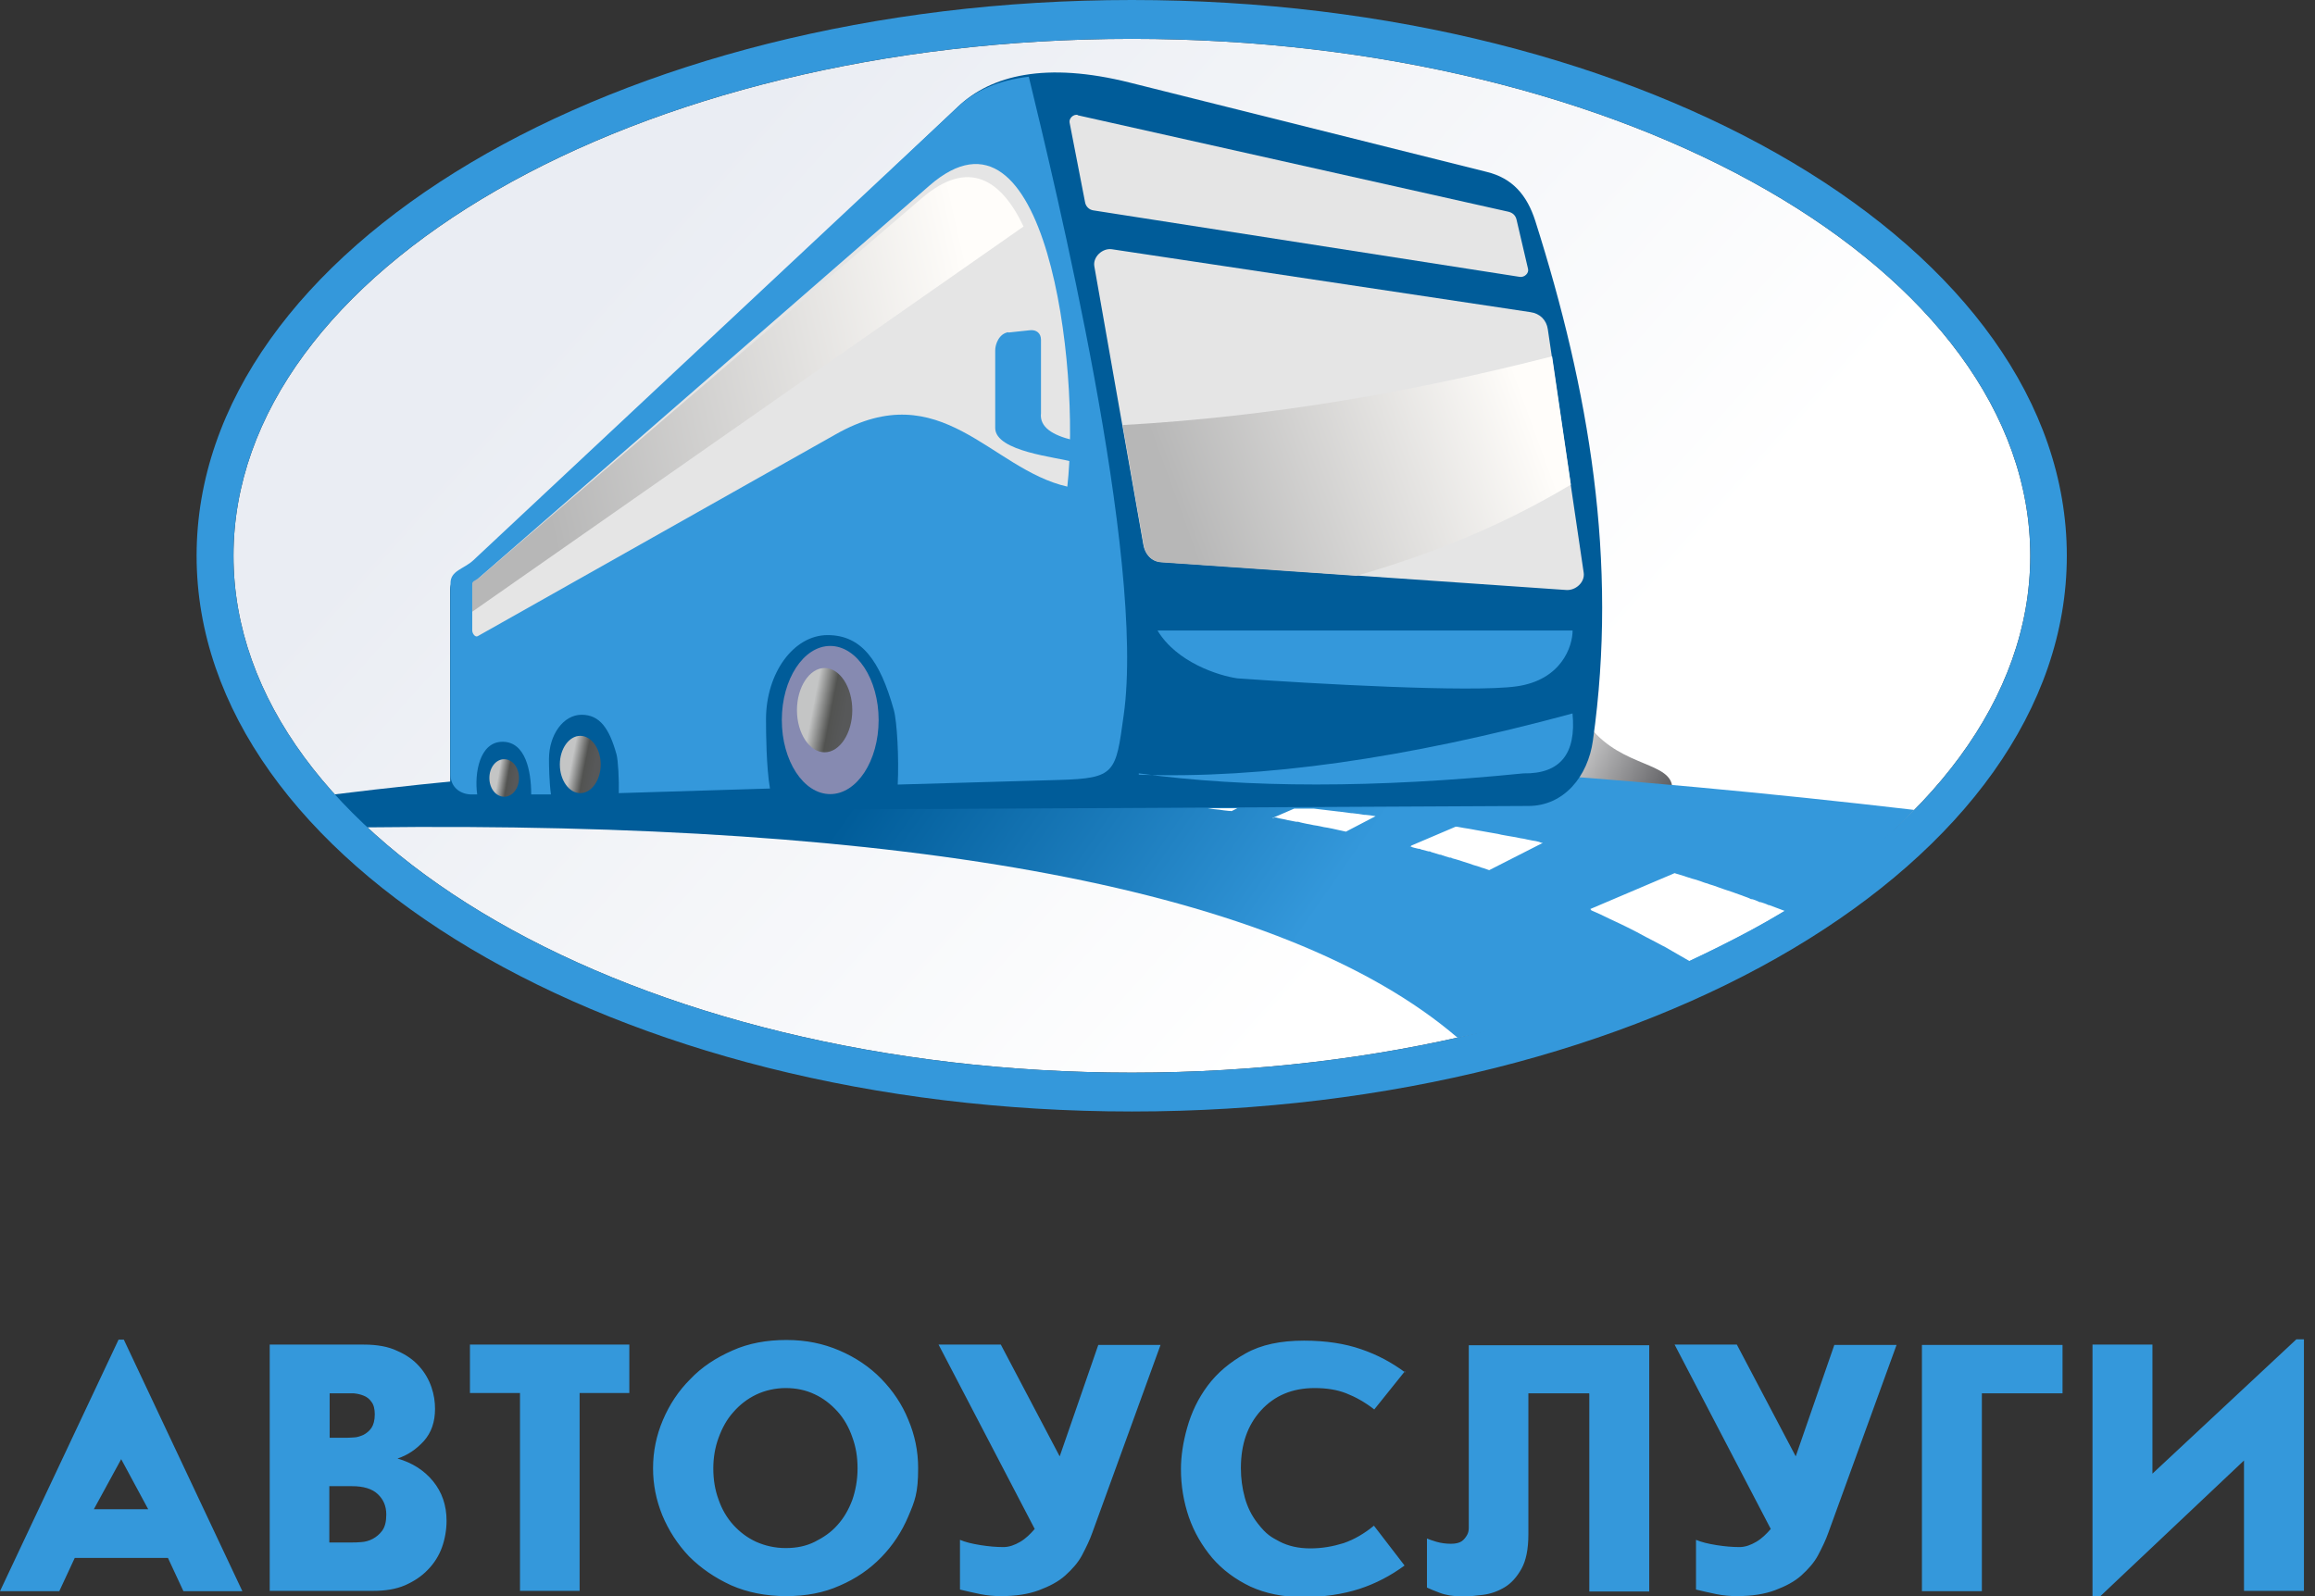 <svg width="145" height="100" viewBox="0 0 145 100" fill="none" xmlns="http://www.w3.org/2000/svg">
<rect x="0" y="0" width="145" height="100" fill="#333333" stroke="none"/>
<g clip-path="url(#clip0_387_320)">
<path d="M70.895 67.203C101.973 67.203 127.166 52.704 127.166 34.819C127.166 16.933 101.973 2.434 70.895 2.434C39.818 2.434 14.624 16.933 14.624 34.819C14.624 52.704 39.818 67.203 70.895 67.203Z" fill="url(#paint0_linear_387_320)"/>
<path fill-rule="evenodd" clip-rule="evenodd" d="M99.629 45.606C101.65 48.102 104.744 47.731 104.744 49.402C104.744 51.073 102.805 51.526 100.722 51.526C98.639 51.526 96.927 50.165 96.927 48.494C96.927 46.823 97.607 43.09 99.629 45.606Z" fill="url(#paint1_linear_387_320)"/>
<path fill-rule="evenodd" clip-rule="evenodd" d="M22.937 51.836C56.952 51.423 80.384 55.652 91.296 65.016C104.497 62.335 113.862 57.075 119.905 50.743C83.168 46.452 50 46.163 20.751 49.794C21.679 50.454 21.906 51.279 22.917 51.836H22.937Z" fill="url(#paint2_linear_387_320)"/>
<path fill-rule="evenodd" clip-rule="evenodd" d="M29.703 50.825L95.73 50.495C97.958 50.495 99.464 48.639 99.773 46.39C101.361 35.169 99.526 24.422 96.163 13.841C95.648 12.232 94.74 11.159 93.111 10.767L70.772 5.177C65.512 3.857 62.087 4.703 60.004 6.683L29.62 35.479C29.043 36.015 28.197 36.118 28.197 36.902V49.051C28.197 49.835 28.899 50.825 29.662 50.825H29.682H29.703Z" fill="#005C99"/>
<path d="M98.5 39.5H72.5C73.7 41.5 76.333 42.333 77.5 42.5C82.167 42.833 92.2 43.4 95 43C97.8 42.6 98.5 40.5 98.5 39.5Z" fill="#3498DB"/>
<path fill-rule="evenodd" clip-rule="evenodd" d="M69.637 15.615L95.854 19.555C96.452 19.637 96.865 20.049 96.947 20.627L99.196 35.891C99.278 36.469 98.701 37.005 98.102 36.964L72.71 35.21C72.112 35.169 71.72 34.715 71.617 34.138L68.544 16.687C68.441 16.11 69.039 15.532 69.637 15.615Z" fill="url(#paint3_linear_387_320)"/>
<path fill-rule="evenodd" clip-rule="evenodd" d="M67.492 7.219L94.472 13.263C94.74 13.325 94.926 13.49 94.988 13.758L95.71 16.852C95.772 17.12 95.483 17.389 95.194 17.347L68.482 13.181C68.355 13.162 68.238 13.104 68.145 13.015C68.053 12.927 67.99 12.811 67.966 12.686L66.997 7.694C66.935 7.426 67.224 7.137 67.513 7.199L67.492 7.219Z" fill="url(#paint4_linear_387_320)"/>
<path fill-rule="evenodd" clip-rule="evenodd" d="M29.62 49.773H29.889C29.703 48.453 30.033 46.473 31.477 46.473C32.921 46.473 33.272 48.309 33.272 49.773H34.509C34.406 49.051 34.385 48.02 34.385 47.566C34.385 46.019 35.293 44.781 36.428 44.781C37.562 44.781 38.16 45.627 38.614 47.257C38.717 47.628 38.779 48.845 38.758 49.691L48.226 49.402C47.999 48.061 47.979 45.957 47.979 45.07C47.979 42.162 49.711 39.79 51.836 39.79C53.961 39.79 55.116 41.378 55.982 44.472C56.188 45.194 56.312 47.525 56.229 49.154L66.337 48.865C69.864 48.762 69.885 48.432 70.38 44.823C71.782 35.004 66.048 11.469 64.439 4.806C62.541 5.033 61.118 5.652 60.025 6.663L29.641 35.107C29.064 35.644 28.218 35.747 28.218 36.531V48.535C28.218 49.319 28.837 49.794 29.6 49.773H29.62Z" fill="#3498DB"/>
<path fill-rule="evenodd" clip-rule="evenodd" d="M52.001 40.47C53.672 40.47 55.033 42.554 55.033 45.111C55.033 47.669 53.672 49.752 52.001 49.752C50.33 49.752 48.969 47.669 48.969 45.111C48.969 42.554 50.33 40.47 52.001 40.47Z" fill="#868AB1"/>
<path fill-rule="evenodd" clip-rule="evenodd" d="M51.65 41.852C52.599 41.852 53.383 43.049 53.383 44.493C53.383 45.937 52.599 47.133 51.65 47.133C50.701 47.133 49.917 45.937 49.917 44.493C49.917 43.049 50.701 41.852 51.65 41.852Z" fill="url(#paint5_linear_387_320)"/>
<path fill-rule="evenodd" clip-rule="evenodd" d="M95.421 48.453C86.159 49.381 78.115 49.381 71.328 48.453V48.535C79.043 48.804 88.077 47.525 98.494 44.699C98.742 47.236 97.71 48.494 95.421 48.453Z" fill="#3498DB"/>
<path fill-rule="evenodd" clip-rule="evenodd" d="M29.909 36.283L58.209 11.634C65.511 5.26 67.698 22.979 66.852 30.487C62.026 29.394 58.973 23.453 52.351 27.207L29.93 39.852C29.765 39.955 29.579 39.687 29.579 39.501V36.675C29.579 36.469 29.785 36.448 29.93 36.324L29.909 36.283Z" fill="url(#paint6_linear_387_320)"/>
<path fill-rule="evenodd" clip-rule="evenodd" d="M29.909 36.283L57.735 12.418C60.644 9.922 62.706 11.221 64.109 14.191L29.579 38.325V36.613C29.559 36.407 29.765 36.386 29.909 36.262V36.283Z" fill="url(#paint7_linear_387_320)"/>
<path fill-rule="evenodd" clip-rule="evenodd" d="M63.16 20.833L64.521 20.689C64.913 20.648 65.202 20.875 65.202 21.287V25.887C65.099 26.774 65.965 27.269 67.141 27.558L67.1 28.919C66.275 28.651 62.335 28.3 62.335 26.815V21.947C62.335 21.555 62.583 20.895 63.16 20.813V20.833Z" fill="#3498DB"/>
<path fill-rule="evenodd" clip-rule="evenodd" d="M36.345 46.102C37.046 46.102 37.624 46.906 37.624 47.896C37.624 48.886 37.046 49.691 36.345 49.691C35.644 49.691 35.066 48.886 35.066 47.896C35.066 46.906 35.644 46.102 36.345 46.102Z" fill="url(#paint8_linear_387_320)"/>
<path fill-rule="evenodd" clip-rule="evenodd" d="M97.215 22.319L98.391 30.363C93.977 33.003 89.583 34.736 84.963 36.077L72.731 35.231C72.133 35.19 71.741 34.736 71.638 34.158L70.318 26.63C79.538 26.114 88.469 24.567 97.236 22.319H97.215Z" fill="url(#paint9_linear_387_320)"/>
<path fill-rule="evenodd" clip-rule="evenodd" d="M31.58 47.566C32.096 47.566 32.508 48.082 32.508 48.742C32.508 49.402 32.096 49.917 31.58 49.917C31.064 49.917 30.652 49.402 30.652 48.742C30.652 48.082 31.064 47.566 31.58 47.566Z" fill="url(#paint10_linear_387_320)"/>
<path fill-rule="evenodd" clip-rule="evenodd" d="M76.32 50.722C76.547 50.763 76.774 50.784 76.98 50.804H77.104L77.125 50.825L77.496 50.639H75.66C75.866 50.681 76.093 50.701 76.3 50.722H76.32ZM79.786 51.217H79.93C80.116 51.279 80.301 51.3 80.487 51.341L80.652 51.382C80.838 51.423 81.003 51.444 81.188 51.485H81.312C81.498 51.547 81.663 51.568 81.828 51.609L82.055 51.65C82.199 51.691 82.364 51.712 82.508 51.733L82.715 51.774C82.859 51.815 83.003 51.836 83.148 51.856L83.457 51.918C83.581 51.939 83.705 51.98 83.829 52.001C83.932 52.021 84.035 52.042 84.117 52.063L84.303 52.104L86.159 51.135C85.953 51.093 85.747 51.073 85.54 51.052H85.458C85.21 51.011 84.963 50.969 84.715 50.949H84.654C84.385 50.908 84.138 50.887 83.87 50.846H83.849L82.281 50.66H81.064L79.682 51.258H79.786H79.765L79.786 51.217ZM88.305 53.032C88.49 53.094 88.655 53.135 88.841 53.177H88.923L89.006 53.218L89.48 53.342H89.563L89.645 53.383C89.831 53.445 89.996 53.486 90.182 53.548H90.264L90.285 53.569C90.45 53.63 90.615 53.672 90.8 53.733H90.883L90.965 53.775C91.11 53.816 91.234 53.857 91.399 53.898C91.481 53.919 91.564 53.96 91.646 53.981C91.77 54.022 91.894 54.063 92.038 54.105L92.265 54.187L92.677 54.311C92.76 54.352 92.843 54.373 92.925 54.394C93.049 54.435 93.172 54.476 93.276 54.517L96.638 52.805H96.555L96.39 52.743C96.246 52.702 96.122 52.681 95.978 52.661L95.668 52.599C95.524 52.558 95.38 52.537 95.235 52.517L94.947 52.455L94.575 52.393C94.451 52.372 94.328 52.352 94.225 52.331C94.101 52.31 93.977 52.29 93.833 52.248C93.709 52.228 93.585 52.207 93.482 52.187L93.131 52.125L92.781 52.063C92.657 52.042 92.533 52.021 92.43 52.001C92.286 51.98 92.141 51.939 91.976 51.918L91.708 51.877C91.564 51.856 91.399 51.815 91.254 51.795H91.172L88.366 52.991L88.428 53.032H88.305ZM99.67 57.034C100.062 57.199 100.454 57.385 100.825 57.57C101.588 57.921 102.352 58.292 103.094 58.705C103.28 58.808 103.465 58.89 103.651 58.993C103.837 59.096 104.002 59.179 104.187 59.282H104.208C104.394 59.385 104.559 59.488 104.744 59.592C104.93 59.695 105.095 59.798 105.281 59.901C105.466 60.004 105.631 60.107 105.817 60.21C108.457 58.952 110.437 57.9 111.799 57.075L111.304 56.889L110.809 56.704H110.767C110.602 56.621 110.458 56.58 110.272 56.518H110.21C110.045 56.436 109.901 56.374 109.736 56.333H109.674C109.53 56.25 109.385 56.209 109.22 56.147L109.117 56.106C108.973 56.064 108.849 56.002 108.705 55.961L108.54 55.899L108.168 55.776L107.983 55.714C107.865 55.676 107.748 55.635 107.632 55.59L107.405 55.507C107.302 55.466 107.199 55.446 107.075 55.404C106.993 55.363 106.91 55.342 106.828 55.322C106.725 55.281 106.621 55.26 106.539 55.219C106.436 55.177 106.333 55.157 106.229 55.115L106.003 55.054C105.879 55.012 105.755 54.971 105.611 54.93L105.425 54.868L105.012 54.744L104.889 54.703L99.608 56.951L99.649 56.993L99.67 57.034Z" fill="white"/>
<path fill-rule="evenodd" clip-rule="evenodd" d="M70.895 0C103.238 0 129.455 15.594 129.455 34.819C129.455 54.043 103.218 69.637 70.895 69.637C38.573 69.637 12.314 54.043 12.314 34.819C12.314 15.594 38.552 0 70.895 0ZM70.895 2.434C39.81 2.434 14.625 16.935 14.625 34.819C14.625 52.702 39.831 67.203 70.895 67.203C101.96 67.203 127.166 52.702 127.166 34.819C127.166 16.935 101.96 2.434 70.895 2.434ZM4.682 97.607L3.713 99.691H0L7.426 83.931H7.756L15.181 99.691H11.489L10.52 97.607H4.682ZM5.879 94.555H9.282L7.591 91.419L5.879 94.555ZM16.894 99.67V84.241H22.793C23.618 84.241 24.319 84.365 24.876 84.633C25.454 84.88 25.908 85.21 26.258 85.602C26.609 85.994 26.856 86.427 27.021 86.902C27.186 87.376 27.248 87.83 27.248 88.263C27.248 89.088 27.021 89.748 26.547 90.285C26.073 90.8 25.536 91.172 24.897 91.378C25.825 91.646 26.568 92.121 27.125 92.801C27.681 93.482 27.97 94.307 27.97 95.276C27.97 95.854 27.867 96.431 27.681 96.947C27.496 97.463 27.186 97.958 26.795 98.35C26.403 98.762 25.928 99.072 25.371 99.319C24.794 99.567 24.134 99.67 23.37 99.67H16.894ZM20.627 90.078H21.576C21.741 90.078 21.927 90.078 22.154 90.058C22.36 90.058 22.587 89.975 22.772 89.893C22.958 89.79 23.123 89.666 23.267 89.46C23.391 89.274 23.474 88.985 23.474 88.614C23.474 88.284 23.412 88.016 23.267 87.83C23.147 87.651 22.974 87.514 22.772 87.438C22.566 87.356 22.36 87.314 22.154 87.294H20.648V90.078H20.627ZM20.627 96.638H22.092C22.195 96.638 22.36 96.638 22.607 96.617C22.865 96.603 23.117 96.534 23.345 96.412C23.573 96.291 23.772 96.122 23.927 95.916C24.113 95.668 24.195 95.338 24.195 94.885C24.195 94.348 24.01 93.936 23.659 93.606C23.309 93.276 22.772 93.111 22.05 93.111H20.627V96.658V96.638ZM32.57 99.67V87.273H29.435V84.241H39.418V87.273H36.304V99.67H32.55H32.57ZM40.904 91.976C40.904 90.945 41.11 89.934 41.522 88.965C41.935 87.995 42.492 87.149 43.234 86.407C43.956 85.644 44.843 85.066 45.875 84.612C46.885 84.158 48.02 83.952 49.257 83.952C50.495 83.952 51.568 84.179 52.578 84.612C53.589 85.045 54.476 85.644 55.198 86.386C55.92 87.129 56.498 87.974 56.889 88.944C57.302 89.913 57.508 90.924 57.508 91.976C57.508 93.554 57.302 94.039 56.889 95.008C56.49 95.959 55.917 96.827 55.198 97.566C54.476 98.309 53.61 98.907 52.599 99.34C51.588 99.794 50.474 100 49.257 100C47.978 100 46.823 99.773 45.792 99.319C44.761 98.845 43.894 98.247 43.152 97.504C42.442 96.754 41.876 95.88 41.481 94.926C41.089 93.956 40.904 92.987 40.904 91.997V91.976ZM44.678 91.997C44.678 92.698 44.781 93.338 45.008 93.956C45.215 94.555 45.524 95.091 45.937 95.545C46.349 95.998 46.823 96.349 47.36 96.597C47.917 96.844 48.535 96.989 49.216 96.989C49.897 96.989 50.495 96.865 51.031 96.597C51.568 96.328 52.063 95.998 52.455 95.545C52.867 95.091 53.156 94.575 53.383 93.977C53.589 93.379 53.713 92.719 53.713 91.997C53.713 91.275 53.61 90.656 53.383 90.037C53.177 89.439 52.867 88.882 52.455 88.428C52.042 87.974 51.568 87.603 51.031 87.356C50.474 87.088 49.856 86.964 49.216 86.964C48.577 86.964 47.917 87.108 47.36 87.376C46.803 87.644 46.328 88.016 45.937 88.469C45.524 88.923 45.235 89.46 45.008 90.078C44.781 90.697 44.678 91.337 44.678 92.017V91.997ZM66.378 91.234L68.791 84.262H72.69L68.42 96.019C68.255 96.493 68.028 96.947 67.781 97.422C67.533 97.896 67.162 98.309 66.728 98.701C66.295 99.092 65.738 99.381 65.078 99.629C64.418 99.876 63.635 100 62.686 100C62.252 100 61.819 99.959 61.407 99.876C60.994 99.794 60.561 99.691 60.128 99.588V96.473C60.458 96.617 60.891 96.72 61.407 96.803C61.922 96.885 62.397 96.927 62.851 96.927C63.201 96.927 63.552 96.803 63.903 96.597C64.253 96.39 64.542 96.102 64.81 95.792L58.787 84.241H62.686L66.357 91.213L66.378 91.234ZM87.995 85.912L86.077 88.305C85.499 87.851 84.901 87.521 84.323 87.294C83.746 87.067 83.086 86.964 82.343 86.964C80.941 86.964 79.827 87.438 78.981 88.366C78.135 89.295 77.723 90.491 77.723 91.976C77.723 92.615 77.805 93.234 77.97 93.832C78.135 94.431 78.403 94.967 78.775 95.441C79.332 96.153 79.6 96.287 80.136 96.576C80.693 96.865 81.332 97.009 82.075 97.009C82.818 97.009 83.498 96.885 84.158 96.679C84.819 96.452 85.458 96.081 86.056 95.586L87.974 98.082C87.108 98.721 86.159 99.216 85.148 99.546C84.117 99.876 82.941 100.062 81.621 100.062C80.363 100.062 79.27 99.835 78.321 99.402C77.372 98.948 76.568 98.35 75.928 97.607C75.289 96.844 74.794 95.998 74.464 95.049C74.134 94.08 73.966 93.062 73.969 92.038C73.969 91.254 74.092 90.388 74.361 89.439C74.629 88.49 75.041 87.624 75.639 86.819C76.238 86.015 77.022 85.355 78.011 84.798C79.002 84.241 80.219 83.993 81.683 83.993C83.044 83.993 84.241 84.179 85.252 84.53C86.283 84.88 87.191 85.375 87.995 85.974H88.016L87.995 85.912ZM99.526 87.294H95.73V96.122C95.73 97.05 95.586 97.772 95.297 98.288C95.008 98.804 94.658 99.196 94.245 99.443C93.832 99.691 93.379 99.856 92.904 99.918C92.43 99.979 92.017 100.021 91.646 100.021C91.048 100.021 90.553 99.938 90.181 99.794C89.81 99.649 89.542 99.546 89.377 99.464V96.39C89.48 96.431 89.686 96.514 89.975 96.597C90.264 96.679 90.573 96.72 90.883 96.72C91.192 96.72 91.419 96.658 91.564 96.555C91.708 96.452 91.811 96.308 91.894 96.163C91.976 96.019 91.997 95.854 91.997 95.71V84.282H103.3V99.711H99.546V87.314L99.526 87.294ZM112.479 91.234L114.893 84.262H118.791L114.521 96.019C114.356 96.493 114.13 96.947 113.882 97.422C113.634 97.896 113.263 98.309 112.83 98.701C112.397 99.092 111.84 99.381 111.18 99.629C110.52 99.876 109.736 100 108.787 100C108.354 100 107.921 99.959 107.508 99.876C107.096 99.794 106.663 99.691 106.229 99.588V96.473C106.559 96.617 106.993 96.72 107.508 96.803C108.024 96.885 108.498 96.927 108.952 96.927C109.303 96.927 109.653 96.803 110.004 96.597C110.355 96.39 110.644 96.102 110.912 95.792L104.889 84.241H108.787L112.459 91.213L112.479 91.234ZM129.187 87.294H124.134V99.691H120.38V84.262H129.187V87.294ZM140.553 91.502L131.559 100H131.064V84.241H134.818V92.327L143.833 83.911H144.307V99.67H140.553V91.502Z" fill="#3498DB"/>
</g>
<defs>
<linearGradient id="paint0_linear_387_320" x1="43.688" y1="10.437" x2="90.924" y2="52.785" gradientUnits="userSpaceOnUse">
<stop stop-color="#EAEDF3"/>
<stop offset="1" stop-color="white"/>
</linearGradient>
<linearGradient id="paint1_linear_387_320" x1="96.968" y1="47.05" x2="104.93" y2="51.176" gradientUnits="userSpaceOnUse">
<stop stop-color="#E5E5E5"/>
<stop offset="1" stop-color="#4C4C50"/>
</linearGradient>
<linearGradient id="paint2_linear_387_320" x1="58.767" y1="42.492" x2="81.621" y2="58.416" gradientUnits="userSpaceOnUse">
<stop offset="0.004" stop-color="#005C99"/>
<stop offset="1" stop-color="#3498DB"/>
</linearGradient>
<linearGradient id="paint3_linear_387_320" x1="67.059" y1="20.215" x2="121.5" y2="35.5" gradientUnits="userSpaceOnUse">
<stop stop-color="#E5E5E5"/>
<stop offset="1" stop-color="#E5E5E5"/>
</linearGradient>
<linearGradient id="paint4_linear_387_320" x1="65.608" y1="9.382" x2="107.745" y2="32.677" gradientUnits="userSpaceOnUse">
<stop stop-color="#E5E5E5"/>
<stop offset="1" stop-color="#E5E5E5"/>
</linearGradient>
<linearGradient id="paint5_linear_387_320" x1="50.907" y1="44.348" x2="52.929" y2="44.74" gradientUnits="userSpaceOnUse">
<stop stop-color="#C4C5C5"/>
<stop offset="0.57" stop-color="#525351"/>
<stop offset="1" stop-color="#575859"/>
</linearGradient>
<linearGradient id="paint6_linear_387_320" x1="27.78" y1="16.661" x2="95.35" y2="33.374" gradientUnits="userSpaceOnUse">
<stop stop-color="#E5E5E5"/>
<stop offset="1" stop-color="#E5E5E5"/>
</linearGradient>
<linearGradient id="paint7_linear_387_320" x1="34.196" y1="31.671" x2="64.293" y2="24.858" gradientUnits="userSpaceOnUse">
<stop stop-color="#B7B7B7"/>
<stop offset="0.944" stop-color="#FFFDFA"/>
</linearGradient>
<linearGradient id="paint8_linear_387_320" x1="35.788" y1="47.793" x2="37.273" y2="48.082" gradientUnits="userSpaceOnUse">
<stop stop-color="#C4C5C5"/>
<stop offset="0.57" stop-color="#525351"/>
<stop offset="1" stop-color="#575859"/>
</linearGradient>
<linearGradient id="paint9_linear_387_320" x1="74.072" y1="32.715" x2="96.782" y2="24.443" gradientUnits="userSpaceOnUse">
<stop stop-color="#B7B7B7"/>
<stop offset="0.944" stop-color="#FFFDFA"/>
</linearGradient>
<linearGradient id="paint10_linear_387_320" x1="31.188" y1="48.659" x2="32.261" y2="48.845" gradientUnits="userSpaceOnUse">
<stop stop-color="#C4C5C5"/>
<stop offset="0.57" stop-color="#525351"/>
<stop offset="1" stop-color="#575859"/>
</linearGradient>
<clipPath id="clip0_387_320">
<rect width="144.307" height="100" fill="white"/>
</clipPath>
</defs>
</svg>
